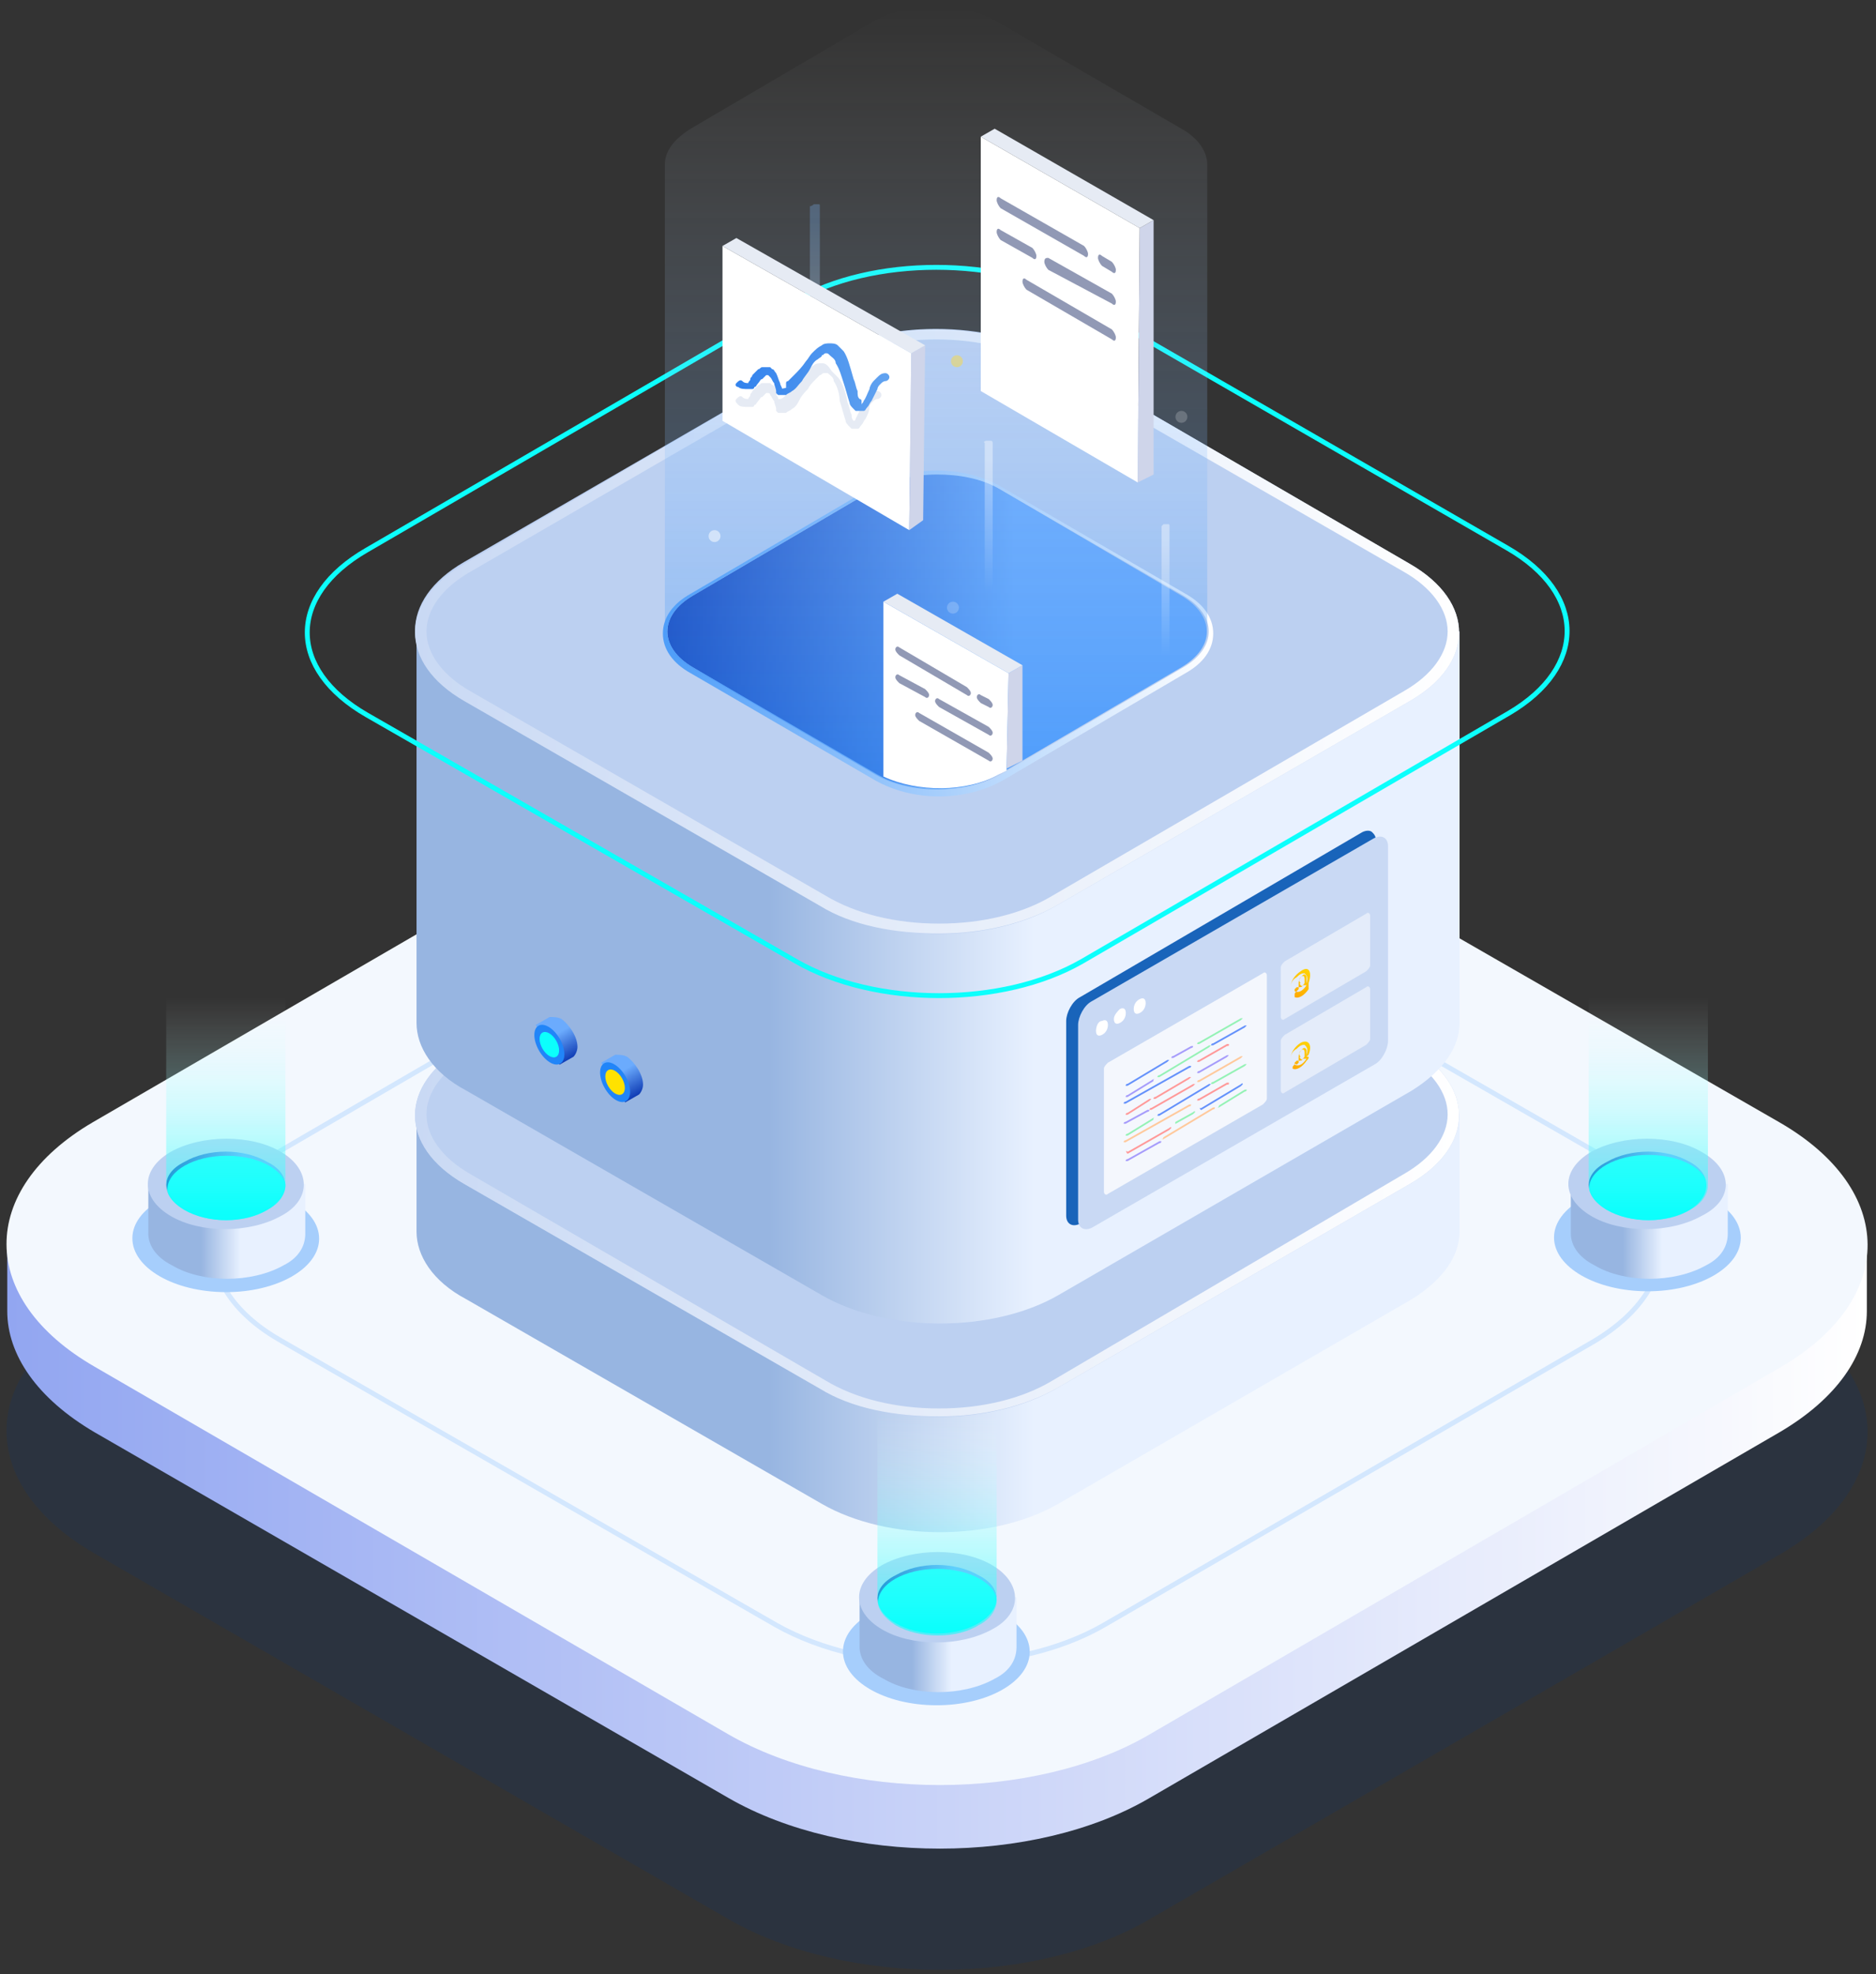<svg width="192" height="202" viewBox="0 0 192 202" fill="none" xmlns="http://www.w3.org/2000/svg">
<rect x="0" y="0" width="192" height="202" fill="#333333" stroke="none"/>
<g opacity="0.4">
<path d="M182.117 133.951C194.113 140.865 194.113 152.048 182.32 158.961L117.66 196.375C105.867 203.288 86.55 203.288 74.553 196.375L9.69 158.961C-2.307 152.048 -2.307 140.865 9.487 133.951L73.943 96.538C85.737 89.625 105.053 89.625 117.05 96.538L182.117 133.951Z" fill="#00357C" fill-opacity="0.4"/>
</g>
<path d="M191.063 127.445H0.743V134.155C0.743 138.628 3.793 143.101 9.69 146.558L74.553 183.971C86.55 190.885 105.866 190.885 117.66 183.971L182.117 146.558C188.013 143.101 191.063 138.628 191.063 134.155V127.445Z" fill="url(#paint0_linear_1419_691)"/>
<path d="M182.117 114.838C194.113 121.751 194.113 132.935 182.32 139.848L117.66 177.465C105.867 184.378 86.55 184.378 74.553 177.465L9.69 139.848C-2.307 132.935 -2.307 121.751 9.487 114.838L73.943 77.425C85.737 70.511 105.053 70.511 117.05 77.425L182.117 114.838Z" fill="#F3F8FE"/>
<path d="M163.004 117.685C172.357 122.971 172.357 131.715 163.207 137.205L112.984 166.281C103.834 171.568 88.787 171.568 79.434 166.281L28.804 137.205C19.45 131.918 19.45 123.175 28.804 117.685L78.824 88.608C87.974 83.321 103.02 83.321 112.374 88.608L163.004 117.685Z" stroke="#D3E7FE" stroke-width="0.5" stroke-miterlimit="10"/>
<path d="M105.433 84.392C105.442 81.36 101.17 78.89 95.892 78.875C90.614 78.86 86.328 81.306 86.32 84.338C86.311 87.37 90.583 89.84 95.861 89.855C101.139 89.87 105.424 87.424 105.433 84.392Z" fill="#A6CEFC"/>
<path d="M87.974 78.849V83.932C87.974 85.152 88.787 86.372 90.414 87.185C93.464 89.015 98.547 89.015 101.8 87.185C103.427 86.372 104.037 85.152 104.037 83.932V78.849H87.974Z" fill="url(#paint1_linear_1419_691)"/>
<path d="M100.174 76.408C102.614 77.832 102.614 80.068 100.174 81.288C97.734 82.712 94.074 82.712 91.634 81.288C89.194 79.865 89.194 77.628 91.634 76.408C93.87 74.985 97.734 74.985 100.174 76.408Z" fill="url(#paint2_linear_1419_691)"/>
<path d="M101.903 79.373C101.908 77.464 99.181 75.908 95.812 75.899C92.444 75.889 89.708 77.429 89.703 79.338C89.697 81.247 92.424 82.803 95.793 82.812C99.162 82.822 101.897 81.282 101.903 79.373Z" fill="#0CFFFC"/>
<path d="M101.597 75.595C98.547 73.765 93.464 73.765 90.21 75.595C87.16 77.425 87.16 80.272 90.21 82.102C93.26 83.932 98.344 83.932 101.597 82.102C104.647 80.272 104.647 77.425 101.597 75.595ZM100.174 81.288C97.734 82.712 94.074 82.712 91.634 81.288C89.194 79.865 89.194 77.629 91.634 76.409C94.074 74.985 97.734 74.985 100.174 76.409C102.614 77.832 102.614 80.069 100.174 81.288Z" fill="#BCD0F1"/>
<path d="M102.004 59.532H89.804V78.848C89.804 79.865 90.414 80.678 91.634 81.492C94.074 82.915 97.937 82.915 100.174 81.492C101.394 80.882 102.004 79.865 102.004 79.052V59.532Z" fill="url(#paint3_linear_1419_691)"/>
<path d="M178.161 126.664C178.169 123.632 173.898 121.162 168.62 121.147C163.342 121.132 159.056 123.578 159.047 126.61C159.039 129.642 163.31 132.112 168.588 132.127C173.866 132.142 178.152 129.696 178.161 126.664Z" fill="#A6CEFC"/>
<path d="M160.767 121.142V126.225C160.767 127.445 161.58 128.665 163.207 129.478C166.257 131.308 171.34 131.308 174.594 129.478C176.22 128.665 176.83 127.445 176.83 126.225V121.142H160.767Z" fill="url(#paint4_linear_1419_691)"/>
<path d="M172.967 118.701C175.407 120.125 175.407 122.361 172.967 123.581C170.527 125.005 166.867 125.005 164.427 123.581C161.987 122.158 161.987 119.921 164.427 118.701C166.663 117.278 170.527 117.278 172.967 118.701Z" fill="url(#paint5_linear_1419_691)"/>
<path d="M174.833 121.646C174.839 119.737 172.112 118.181 168.743 118.172C165.374 118.162 162.639 119.702 162.633 121.611C162.628 123.52 165.355 125.076 168.724 125.085C172.092 125.095 174.828 123.555 174.833 121.646Z" fill="#0CFFFC"/>
<path d="M174.187 117.888C171.137 116.058 166.054 116.058 162.8 117.888C159.75 119.718 159.75 122.565 162.8 124.395C165.85 126.225 170.934 126.225 174.187 124.395C177.44 122.768 177.44 119.718 174.187 117.888ZM172.967 123.785C170.527 125.208 166.867 125.208 164.427 123.785C161.987 122.361 161.987 120.125 164.427 118.905C166.867 117.481 170.527 117.481 172.967 118.905C175.204 120.125 175.204 122.361 172.967 123.785Z" fill="#BCD0F1"/>
<path d="M174.797 101.825H162.597V121.141C162.597 122.158 163.207 122.971 164.427 123.785C166.867 125.208 170.73 125.208 172.967 123.785C174.187 123.175 174.797 122.158 174.797 121.345V101.825Z" fill="url(#paint6_linear_1419_691)"/>
<path d="M32.66 126.751C32.669 123.719 28.397 121.249 23.119 121.234C17.841 121.219 13.555 123.665 13.547 126.697C13.538 129.729 17.81 132.199 23.088 132.214C28.366 132.229 32.652 129.783 32.66 126.751Z" fill="#A6CEFC"/>
<path d="M15.18 121.142V126.225C15.18 127.445 15.993 128.665 17.62 129.478C20.67 131.308 25.753 131.308 29.007 129.478C30.634 128.665 31.244 127.445 31.244 126.225V121.142H15.18Z" fill="url(#paint7_linear_1419_691)"/>
<path d="M27.38 118.701C29.82 120.125 29.82 122.361 27.38 123.581C24.94 125.005 21.28 125.005 18.84 123.581C16.4 122.158 16.4 119.921 18.84 118.701C21.28 117.278 25.144 117.278 27.38 118.701Z" fill="url(#paint8_linear_1419_691)"/>
<path d="M29.333 121.733C29.339 119.824 26.612 118.268 23.243 118.259C19.874 118.249 17.139 119.789 17.133 121.698C17.128 123.607 19.855 125.163 23.224 125.172C26.593 125.182 29.328 123.642 29.333 121.733Z" fill="#0CFFFC"/>
<path d="M28.804 117.888C25.754 116.058 20.67 116.058 17.417 117.888C14.367 119.718 14.367 122.565 17.417 124.395C20.467 126.225 25.55 126.225 28.804 124.395C31.854 122.768 31.854 119.718 28.804 117.888ZM27.38 123.785C24.94 125.208 21.28 125.208 18.84 123.785C16.4 122.361 16.4 120.125 18.84 118.905C21.28 117.481 24.94 117.481 27.38 118.905C29.82 120.125 29.82 122.361 27.38 123.785Z" fill="#BCD0F1"/>
<path d="M29.21 101.825H17.01V121.141C17.01 122.158 17.62 122.971 18.84 123.785C21.28 125.208 25.144 125.208 27.38 123.785C28.6 123.175 29.21 122.158 29.21 121.345V101.825Z" fill="url(#paint9_linear_1419_691)"/>
<path d="M149.177 114.025H42.63V126.022C42.63 128.462 44.257 131.105 47.713 132.935L84.11 153.878C90.82 157.742 101.597 157.742 108.307 153.878L144.5 132.935C147.753 130.902 149.38 128.462 149.38 126.022V114.025H149.177Z" fill="url(#paint10_linear_1419_691)"/>
<path d="M144.297 107.111C151.007 110.975 151.007 117.278 144.297 121.141L108.103 142.085C101.393 145.948 90.617 145.948 83.907 142.085L47.51 121.141C40.8 117.278 40.8 110.975 47.51 107.111L83.703 86.168C90.413 82.305 101.19 82.305 107.9 86.168L144.297 107.111Z" fill="#BCD0F1"/>
<path d="M95.7 83.118V84.135C100.173 84.135 104.24 85.151 107.29 86.981L143.687 107.925C146.533 109.551 148.16 111.788 148.16 114.025C148.16 116.261 146.533 118.498 143.687 120.125L107.697 141.272C104.647 143.102 100.58 144.118 96.107 144.118C91.633 144.118 87.567 143.102 84.517 141.272L48.12 120.125C45.273 118.498 43.647 116.261 43.647 114.025C43.647 111.788 45.273 109.551 48.12 107.925L84.313 86.981C87.363 85.151 91.43 84.135 95.903 84.135V83.118M95.7 83.118C91.227 83.118 86.957 84.135 83.703 85.965L47.51 107.111C40.8 110.975 40.8 117.278 47.51 121.141L83.907 142.085C87.16 144.118 91.633 144.931 96.107 144.931C100.58 144.931 104.85 143.915 108.103 142.085L144.297 121.141C151.007 117.278 151.007 110.975 144.297 107.111L107.9 86.168C104.443 84.135 100.173 83.118 95.7 83.118Z" fill="url(#paint11_linear_1419_691)"/>
<path d="M149.177 64.615H42.63V104.671C42.63 107.111 44.257 109.755 47.713 111.585L84.11 132.528C90.82 136.391 101.597 136.391 108.307 132.528L144.5 111.585C147.753 109.551 149.38 107.111 149.38 104.671V64.615H149.177Z" fill="url(#paint12_linear_1419_691)"/>
<path d="M144.297 57.701C151.007 61.565 151.007 67.868 144.297 71.731L108.103 92.675C101.393 96.538 90.617 96.538 83.907 92.675L47.51 71.528C40.8 67.665 40.8 61.361 47.51 57.498L83.703 36.555C90.413 32.691 101.19 32.691 107.9 36.555L144.297 57.701Z" fill="#BCD0F1"/>
<path d="M95.7 33.708V34.725C100.173 34.725 104.24 35.741 107.29 37.571L143.687 58.515C146.533 60.141 148.16 62.378 148.16 64.615C148.16 66.851 146.533 69.088 143.687 70.715L107.697 91.658C104.647 93.488 100.58 94.505 96.107 94.505C91.633 94.505 87.567 93.488 84.517 91.658L48.12 70.715C45.273 69.088 43.647 66.851 43.647 64.615C43.647 62.378 45.273 60.141 48.12 58.515L84.313 37.571C87.363 35.741 91.43 34.725 95.903 34.725V33.708M95.7 33.708C91.227 33.708 86.957 34.725 83.703 36.555L47.51 57.701C40.8 61.565 40.8 67.868 47.51 71.731L83.907 92.675C87.16 94.708 91.633 95.521 96.107 95.521C100.58 95.521 104.85 94.505 108.103 92.675L144.297 71.731C151.007 67.868 151.007 61.565 144.297 57.701L107.9 36.555C104.443 34.725 100.173 33.708 95.7 33.708Z" fill="url(#paint13_linear_1419_691)"/>
<path d="M154.26 56.075C162.393 60.752 162.393 68.275 154.463 72.951L110.747 98.368C102.613 103.045 89.6 103.045 81.467 98.368L37.547 73.155C29.413 68.478 29.413 60.955 37.547 56.278L81.263 30.861C89.193 26.185 102.41 26.185 110.543 30.861L154.26 56.075Z" stroke="#0CFFFC" stroke-width="0.5" stroke-miterlimit="10"/>
<path d="M120.913 60.955C124.37 62.988 124.37 66.241 120.913 68.275L102.207 79.255C98.75 81.288 93.057 81.288 89.6 79.255L70.893 68.275C67.437 66.241 67.437 62.988 70.893 60.955L89.6 49.975C93.057 47.941 98.75 47.941 102.207 49.975L120.913 60.955Z" fill="url(#paint14_linear_1419_691)"/>
<path d="M95.903 48.552C98.14 48.552 100.377 48.958 102.207 49.975L121.117 60.955C124.573 62.988 124.573 66.242 121.117 68.275L102.41 79.255C100.783 80.272 98.343 80.678 96.107 80.678C93.87 80.678 91.633 80.272 89.803 79.255L70.893 68.275C67.437 66.242 67.437 62.988 70.893 60.955L89.6 49.975C91.227 49.162 93.463 48.552 95.903 48.552ZM95.903 48.145C93.463 48.145 91.227 48.755 89.397 49.772L70.69 60.752C68.86 61.768 67.843 63.192 67.843 64.818C67.843 66.445 68.86 67.868 70.69 68.885L89.6 79.865C91.43 80.882 93.667 81.492 96.107 81.492C98.547 81.492 100.783 80.882 102.613 79.865L121.32 68.885C123.15 67.868 124.167 66.445 124.167 64.818C124.167 63.192 123.15 61.768 121.32 60.752L102.41 49.772C100.58 48.755 98.343 48.145 95.903 48.145Z" fill="url(#paint15_linear_1419_691)"/>
<path d="M123.556 16.831C123.556 15.611 122.743 14.188 120.913 13.171L102.003 2.192C98.546 0.158 92.853 0.158 89.396 2.192L70.69 13.171C69.063 14.188 68.046 15.408 68.046 16.831V64.615C68.046 65.835 68.86 67.258 70.69 68.275L89.6 79.255C93.056 81.288 98.75 81.288 102.206 79.255L120.913 68.275C122.54 67.258 123.556 66.038 123.556 64.615V16.831Z" fill="url(#paint16_linear_1419_691)"/>
<path opacity="0.3" d="M83.297 20.898H83.704C83.907 20.898 83.907 20.898 83.907 21.101V35.741C83.907 35.741 83.907 35.945 83.704 35.945H83.094C83.094 35.945 82.89 35.945 82.89 35.741V21.101C83.094 21.101 83.297 20.898 83.297 20.898Z" fill="url(#paint17_linear_1419_691)"/>
<path opacity="0.4" d="M119.083 53.635H119.49C119.693 53.635 119.693 53.635 119.693 53.838V68.071C119.693 68.275 119.693 68.275 119.49 68.275H119.083C118.88 68.275 118.88 68.275 118.88 68.071V53.838L119.083 53.635Z" fill="url(#paint18_linear_1419_691)"/>
<path opacity="0.5" d="M97.937 37.571C98.274 37.571 98.547 37.298 98.547 36.961C98.547 36.624 98.274 36.351 97.937 36.351C97.6 36.351 97.327 36.624 97.327 36.961C97.327 37.298 97.6 37.571 97.937 37.571Z" fill="#FBDB45"/>
<path opacity="0.5" d="M73.13 55.465C73.467 55.465 73.74 55.191 73.74 54.855C73.74 54.518 73.467 54.245 73.13 54.245C72.793 54.245 72.52 54.518 72.52 54.855C72.52 55.191 72.793 55.465 73.13 55.465Z" fill="white"/>
<path opacity="0.2" d="M97.53 62.785C97.867 62.785 98.14 62.511 98.14 62.175C98.14 61.838 97.867 61.565 97.53 61.565C97.193 61.565 96.92 61.838 96.92 62.175C96.92 62.511 97.193 62.785 97.53 62.785Z" fill="white"/>
<path opacity="0.2" d="M120.913 43.264C121.25 43.264 121.523 42.991 121.523 42.654C121.523 42.318 121.25 42.044 120.913 42.044C120.576 42.044 120.303 42.318 120.303 42.654C120.303 42.991 120.576 43.264 120.913 43.264Z" fill="white"/>
<path opacity="0.4" d="M100.987 45.095H101.393C101.597 45.095 101.597 45.298 101.597 45.298V61.565C101.597 61.768 101.393 61.768 101.393 61.768H100.987C100.783 61.768 100.783 61.565 100.783 61.565V45.298C100.58 45.298 100.783 45.095 100.987 45.095Z" fill="url(#paint19_linear_1419_691)"/>
<path d="M116.643 23.338L116.44 49.365L100.376 40.011V13.985L116.643 23.338Z" fill="white"/>
<path d="M116.643 23.338L118.067 22.525V48.552L116.44 49.365L116.643 23.338Z" fill="#CFD5EA"/>
<path d="M100.376 13.985L101.8 13.171L118.066 22.525L116.643 23.338L100.376 13.985Z" fill="#E6EBF4"/>
<path d="M110.95 25.168C111.153 25.371 111.356 25.778 111.356 25.981C111.356 26.388 111.153 26.388 110.95 26.184L102.41 21.305C102.206 21.101 102.003 20.695 102.003 20.491C102.003 20.084 102.206 20.084 102.41 20.288L110.95 25.168Z" fill="#9199B5"/>
<path d="M105.663 25.371C105.866 25.575 106.07 25.981 106.07 26.185C106.07 26.591 105.866 26.591 105.663 26.388L102.41 24.558C102.206 24.355 102.003 23.948 102.003 23.745C102.003 23.338 102.206 23.338 102.41 23.541L105.663 25.371Z" fill="#9199B5"/>
<path d="M113.796 30.048C113.999 30.251 114.203 30.658 114.203 30.861C114.203 31.268 113.999 31.268 113.796 31.064L107.289 27.608C107.086 27.404 106.883 26.998 106.883 26.794C106.883 26.388 107.086 26.388 107.289 26.388L113.796 30.048Z" fill="#9199B5"/>
<path d="M113.796 33.708C114 33.911 114.203 34.318 114.203 34.521C114.203 34.928 114 34.928 113.796 34.724L105.053 29.641C104.85 29.438 104.646 29.031 104.646 28.828C104.646 28.421 104.85 28.421 105.053 28.624L113.796 33.708Z" fill="#9199B5"/>
<path d="M113.796 26.794C114 26.998 114.203 27.404 114.203 27.608C114.203 28.014 114 28.014 113.796 27.811L112.78 27.201C112.576 26.998 112.373 26.591 112.373 26.388C112.373 25.981 112.576 25.981 112.78 26.184L113.796 26.794Z" fill="#9199B5"/>
<path d="M93.26 36.148L93.057 54.245L73.943 43.062V25.169L93.26 36.148Z" fill="white"/>
<path d="M93.26 36.148L94.683 35.335L94.48 53.228L93.057 54.245L93.26 36.148Z" fill="#CFD5EA"/>
<path d="M73.943 25.168L75.367 24.355L94.683 35.335L93.26 36.148L73.943 25.168Z" fill="#E6EBF4"/>
<path d="M84.11 37.165C83.907 37.165 83.5 37.165 83.297 37.368C82.89 37.572 82.687 37.775 82.28 38.182C82.077 38.385 81.874 38.792 81.67 38.995C81.264 39.605 81.06 40.012 80.45 40.418C80.247 40.622 80.044 40.825 79.84 40.825C79.84 40.825 79.84 40.825 79.637 40.825C79.637 40.622 79.637 40.622 79.434 40.418C79.637 40.418 79.637 40.012 79.434 39.808C79.23 39.605 79.23 39.402 79.027 39.402L78.824 39.198C78.62 39.198 78.62 39.198 78.417 39.198C78.214 39.198 78.214 39.198 78.01 39.198C77.807 39.198 77.807 39.402 77.604 39.402C77.4 39.605 77.197 39.808 76.994 40.012C76.994 40.215 76.79 40.215 76.79 40.418C76.79 40.622 76.587 40.622 76.587 40.825C76.384 40.825 76.18 40.825 75.977 40.622C75.774 40.418 75.57 40.622 75.367 40.825C75.164 41.028 75.367 41.232 75.57 41.435C75.774 41.638 76.18 41.638 76.587 41.638C76.79 41.638 76.79 41.638 76.994 41.638C76.994 41.638 77.197 41.638 77.197 41.435C77.4 41.435 77.4 41.232 77.604 41.028C77.807 40.825 77.807 40.622 78.01 40.622C78.214 40.418 78.214 40.418 78.417 40.215H78.62C78.62 40.215 78.824 40.215 78.824 40.418C79.027 40.622 79.027 40.825 79.23 41.028C79.23 41.232 79.434 41.638 79.434 41.842V42.045L79.637 42.248C79.637 42.248 79.84 42.248 80.044 42.248C80.247 42.248 80.247 42.248 80.45 42.248C80.654 42.045 80.857 42.045 81.06 41.842C81.467 41.638 81.67 41.232 81.874 40.825C82.077 40.418 82.484 40.012 82.687 39.808C82.89 39.402 83.094 39.198 83.5 38.792C83.704 38.588 83.704 38.588 83.907 38.385C84.11 38.385 84.11 38.182 84.314 38.182C84.517 38.182 84.517 38.182 84.72 38.182C84.924 38.385 85.33 38.588 85.33 38.995C85.737 39.605 85.94 40.418 85.94 41.028C86.144 41.638 86.347 42.452 86.55 43.062C86.55 43.265 86.754 43.468 86.957 43.672L87.16 43.875C87.16 43.875 87.364 43.875 87.567 43.875C87.77 43.875 87.77 43.875 87.77 43.875C87.974 43.875 87.974 43.672 88.177 43.468C88.38 43.265 88.38 43.062 88.584 42.858C88.787 42.452 88.99 42.045 88.99 41.638C88.99 41.435 89.194 41.232 89.194 41.232L89.397 41.028C89.6 40.825 89.804 40.825 89.804 40.825C90.007 40.825 90.21 40.622 90.21 40.418C90.21 40.215 90.007 40.012 89.804 40.012C89.397 40.012 89.194 40.215 88.99 40.418C88.787 40.418 88.787 40.622 88.584 40.825C88.38 41.028 88.177 41.435 88.177 41.638C87.974 42.045 87.77 42.452 87.567 42.858C87.567 42.858 87.567 43.062 87.364 43.062C87.16 42.858 87.16 42.655 87.16 42.452C86.957 42.045 86.957 41.638 86.754 41.232C86.55 40.012 86.144 38.995 85.737 38.588C85.534 38.385 85.33 38.182 85.127 37.978C84.72 37.368 84.517 37.165 84.11 37.165Z" fill="#E6EBF4"/>
<path d="M75.57 39.605C75.774 39.809 76.18 39.809 76.587 39.809C76.79 39.809 76.79 39.809 76.994 39.809C76.994 39.809 77.197 39.809 77.197 39.605C77.4 39.605 77.4 39.402 77.604 39.199C77.807 38.995 77.807 38.792 78.01 38.792C78.214 38.589 78.214 38.589 78.417 38.385H78.62L78.824 38.589C79.027 38.792 79.027 38.995 79.23 39.199C79.23 39.402 79.434 39.809 79.434 40.012V40.215L79.637 40.419C79.637 40.419 79.84 40.419 80.044 40.419C80.247 40.419 80.247 40.419 80.45 40.419C80.654 40.215 80.857 40.215 81.06 40.012C81.467 39.809 81.67 39.402 82.077 38.995C82.28 38.589 82.687 38.182 82.89 37.775C83.094 37.368 83.297 36.962 83.704 36.758C83.907 36.555 84.11 36.555 84.11 36.352C84.314 36.352 84.314 36.148 84.517 36.148C84.72 36.148 84.72 36.148 84.924 36.352C85.127 36.555 85.534 36.758 85.534 37.165C85.94 37.775 86.144 38.589 86.347 39.199C86.55 39.809 86.754 40.622 86.957 41.232C86.957 41.435 87.16 41.639 87.364 41.842L87.567 42.045C87.567 42.045 87.77 42.045 87.974 42.045C88.177 42.045 88.177 42.045 88.38 42.045C88.584 42.045 88.584 41.842 88.787 41.639C88.99 41.435 88.99 41.232 89.194 41.029C89.397 40.622 89.6 40.215 89.804 39.809C89.804 39.605 90.007 39.402 90.007 39.402L90.21 39.199C90.414 38.995 90.617 38.995 90.617 38.995C90.82 38.995 91.024 38.792 91.024 38.589C91.024 38.385 90.82 38.182 90.617 38.182C90.21 38.182 90.007 38.385 89.804 38.589C89.6 38.792 89.6 38.792 89.397 38.995C89.194 39.199 88.99 39.605 88.99 39.809C88.787 40.215 88.584 40.825 88.38 41.029C88.38 41.232 88.177 41.232 88.177 41.435V41.232V41.029C88.177 41.029 88.177 40.825 87.974 40.825C87.77 40.622 87.77 40.419 87.77 40.012C87.567 39.605 87.567 39.199 87.364 38.792C86.957 37.368 86.754 36.555 86.347 35.945C86.144 35.742 85.94 35.538 85.737 35.335C85.534 35.132 85.127 35.132 84.924 35.132C84.72 35.132 84.314 35.132 84.11 35.335C83.704 35.538 83.5 35.742 83.094 36.148C82.89 36.352 82.687 36.758 82.484 36.962C82.077 37.572 81.67 37.978 81.264 38.385C81.06 38.589 80.857 38.792 80.654 38.995C80.654 38.995 80.45 38.995 80.45 39.199V39.809L80.654 39.605V39.809L80.857 39.605L79.84 39.809H80.044C80.044 39.605 79.84 39.402 79.84 39.199C79.637 38.792 79.637 38.589 79.434 38.182C79.23 37.978 79.23 37.775 79.027 37.775L78.824 37.572C78.62 37.572 78.62 37.572 78.417 37.572C78.214 37.572 78.214 37.572 78.01 37.572C77.807 37.572 77.807 37.775 77.604 37.775C77.4 37.978 77.197 38.182 76.994 38.385C76.994 38.589 76.79 38.589 76.79 38.792C76.79 38.995 76.587 38.995 76.587 39.199C76.384 39.199 76.18 39.199 75.977 38.995C75.774 38.792 75.57 38.995 75.367 39.199C75.164 39.402 75.367 39.605 75.57 39.605Z" fill="url(#paint20_linear_1419_691)"/>
<path d="M103.223 68.885L90.413 61.565V79.458C93.87 81.085 98.953 81.085 102.206 79.255L103.02 78.848L103.223 68.885Z" fill="white"/>
<path d="M104.646 77.831V68.071L103.223 68.885L103.02 78.645L104.646 77.831Z" fill="#CFD5EA"/>
<path d="M90.413 61.565L91.836 60.752L104.646 68.072L103.223 68.885L90.413 61.565Z" fill="#E6EBF4"/>
<path d="M98.953 70.308C99.157 70.511 99.36 70.715 99.36 70.918C99.36 71.121 99.157 71.325 98.953 71.121L92.04 67.055C91.837 66.852 91.633 66.648 91.633 66.445C91.633 66.241 91.837 66.038 92.04 66.242L98.953 70.308Z" fill="#9199B5"/>
<path d="M94.683 70.511C94.887 70.715 95.09 70.918 95.09 71.121C95.09 71.325 94.887 71.528 94.683 71.325L92.04 69.901C91.837 69.698 91.633 69.495 91.633 69.291C91.633 69.088 91.837 68.885 92.04 69.088L94.683 70.511Z" fill="#9199B5"/>
<path d="M101.19 74.375C101.394 74.578 101.597 74.781 101.597 74.985C101.597 75.188 101.394 75.391 101.19 75.188L96.107 72.341C95.903 72.138 95.7 71.935 95.7 71.731C95.7 71.528 95.903 71.325 96.107 71.528L101.19 74.375Z" fill="#9199B5"/>
<path d="M101.19 77.018C101.393 77.221 101.596 77.425 101.596 77.628C101.596 77.831 101.393 78.035 101.19 77.831L94.073 73.765C93.87 73.561 93.666 73.358 93.666 73.155C93.666 72.951 93.87 72.748 94.073 72.951L101.19 77.018Z" fill="#9199B5"/>
<path d="M101.19 71.528C101.393 71.731 101.596 71.935 101.596 72.138C101.596 72.341 101.393 72.545 101.19 72.341L100.376 71.935C100.173 71.731 99.97 71.528 99.97 71.325C99.97 71.121 100.173 70.918 100.376 71.121L101.19 71.528Z" fill="#9199B5"/>
<path d="M57.27 108.942L58.693 108.128C58.897 107.925 59.1 107.518 59.1 107.112C59.1 106.095 58.287 104.875 57.473 104.265C57.067 104.062 56.66 104.062 56.253 104.062L54.83 104.875L57.27 108.942Z" fill="url(#paint21_linear_1419_691)"/>
<path d="M57.336 108.834C57.921 108.499 57.897 107.358 57.282 106.287C56.667 105.215 55.695 104.618 55.111 104.954C54.526 105.289 54.551 106.429 55.166 107.501C55.78 108.572 56.752 109.169 57.336 108.834Z" fill="#2185F8"/>
<path d="M56.932 108.128C57.321 107.905 57.32 107.171 56.929 106.489C56.538 105.807 55.905 105.435 55.516 105.659C55.126 105.882 55.127 106.616 55.518 107.298C55.909 107.98 56.542 108.352 56.932 108.128Z" fill="#0CFFFC"/>
<path d="M63.98 112.805L65.404 111.991C65.607 111.788 65.811 111.381 65.811 110.975C65.811 109.958 64.997 108.738 64.184 108.128C63.777 107.925 63.37 107.925 62.964 107.925L61.541 108.738L63.98 112.805Z" fill="url(#paint22_linear_1419_691)"/>
<path d="M64.064 112.671C64.648 112.335 64.624 111.195 64.009 110.124C63.394 109.052 62.422 108.455 61.838 108.791C61.254 109.126 61.278 110.266 61.892 111.338C62.507 112.409 63.479 113.006 64.064 112.671Z" fill="#2185F8"/>
<path d="M63.659 111.965C64.048 111.741 64.047 111.008 63.656 110.326C63.265 109.644 62.632 109.272 62.243 109.496C61.853 109.719 61.854 110.453 62.245 111.135C62.636 111.817 63.269 112.188 63.659 111.965Z" fill="#FFE200"/>
<path d="M139.417 85.151C139.823 84.948 140.23 84.948 140.433 85.151C140.637 85.355 140.84 85.558 140.84 86.168V106.095C140.84 106.908 140.23 108.128 139.417 108.535L110.543 125.208C109.73 125.615 109.12 125.208 109.12 124.395V104.468C109.12 103.655 109.73 102.435 110.543 102.028L139.417 85.151Z" fill="#1964BA"/>
<path d="M140.637 85.762C141.45 85.355 142.06 85.762 142.06 86.575V106.502C142.06 107.315 141.45 108.535 140.637 108.942L111.764 125.615C110.95 126.022 110.34 125.615 110.34 124.802V104.875C110.34 104.062 110.95 102.842 111.764 102.435L140.637 85.762Z" fill="#C9D9F4"/>
<path d="M116.643 102.231C117.05 102.028 117.253 102.231 117.253 102.638C117.253 103.044 117.05 103.451 116.643 103.654C116.237 103.858 116.033 103.654 116.033 103.248C116.033 102.841 116.237 102.434 116.643 102.231Z" fill="white"/>
<path opacity="0.8" d="M129.25 99.588C129.453 99.385 129.657 99.588 129.657 99.791V112.398C129.657 112.601 129.453 112.805 129.25 113.008L113.39 122.158C113.187 122.361 112.983 122.158 112.983 121.955V109.348C112.983 109.145 113.187 108.941 113.39 108.738L129.25 99.588Z" fill="white"/>
<path opacity="0.502" d="M139.823 101.011C140.027 100.808 140.23 101.011 140.23 101.215V106.298C140.23 106.501 140.027 106.705 139.823 106.908L131.487 111.788C131.283 111.991 131.08 111.788 131.08 111.585V106.501C131.08 106.298 131.283 106.095 131.487 105.891L139.823 101.011Z" fill="white"/>
<path opacity="0.502" d="M139.823 93.488C140.027 93.285 140.23 93.488 140.23 93.691V98.775C140.23 98.978 140.027 99.181 139.823 99.385L131.487 104.265C131.283 104.468 131.08 104.265 131.08 104.061V98.978C131.08 98.775 131.283 98.571 131.487 98.368L139.823 93.488Z" fill="white"/>
<path d="M112.78 104.468C113.187 104.265 113.39 104.468 113.39 104.875C113.39 105.281 113.187 105.688 112.78 105.891C112.373 106.095 112.17 105.891 112.17 105.485C112.17 105.078 112.373 104.468 112.78 104.468Z" fill="white"/>
<path d="M114.61 103.248C115.017 103.045 115.22 103.248 115.22 103.655C115.22 104.062 115.017 104.468 114.61 104.672C114.203 104.875 114 104.672 114 104.265C114 103.858 114.407 103.452 114.61 103.248Z" fill="white"/>
<path d="M121.708 109.269L115.201 112.929H114.998C114.998 112.929 114.998 112.725 115.201 112.725L121.708 109.065H121.911C121.911 109.065 121.911 109.269 121.708 109.269Z" fill="#6491FB"/>
<path d="M125.571 107.032L122.725 108.659H122.521C122.521 108.659 122.521 108.455 122.725 108.455L125.571 106.829H125.775C125.775 107.032 125.775 107.032 125.571 107.032Z" fill="#FF9999"/>
<path d="M121.708 110.407L118.251 112.441H118.048C118.048 112.441 118.048 112.237 118.251 112.237L121.708 110.204H121.911C121.911 110.204 121.911 110.204 121.708 110.407Z" fill="#FF9999"/>
<path d="M117.641 112.644L115.405 114.067H115.201C115.201 114.067 115.201 113.864 115.405 113.864L117.641 112.44H117.845C117.641 112.644 117.641 112.644 117.641 112.644Z" fill="#FF9999"/>
<path d="M125.571 108.171L122.724 109.797H122.521C122.521 109.797 122.521 109.594 122.724 109.594L125.571 107.967H125.774C125.774 107.967 125.774 107.967 125.571 108.171Z" fill="#A69CFB"/>
<path d="M119.471 108.661L115.405 111.101H115.201C115.201 111.101 115.201 110.898 115.405 110.898L119.471 108.458H119.675L119.471 108.661Z" fill="#6491FB"/>
<path d="M121.911 107.237L120.081 108.254H119.878C119.878 108.254 119.878 108.051 120.081 108.051L121.911 107.034H122.115C122.115 107.034 122.115 107.237 121.911 107.237Z" fill="#A69CFB"/>
<path d="M126.994 104.391L122.724 106.831H122.521C122.521 106.831 122.521 106.628 122.724 106.628L126.994 104.188H127.198L126.994 104.391Z" fill="#94F2B5"/>
<path d="M122.928 113.588L126.995 111.148L127.198 110.944C127.198 110.944 127.198 110.741 126.995 110.944L122.928 113.384C122.725 113.384 122.725 113.384 122.928 113.588C122.725 113.588 122.725 113.588 122.928 113.588Z" fill="#6491FB"/>
<path d="M120.285 115.011L122.115 113.994L122.318 113.791C122.318 113.791 122.318 113.588 122.115 113.791L120.285 114.808C120.285 114.808 120.285 114.808 120.285 115.011Z" fill="#94F2B5"/>
<path d="M115.404 118.061L119.674 115.621L119.878 115.418C119.878 115.418 119.878 115.214 119.674 115.418L115.404 117.857C115.201 117.654 115.201 117.857 115.404 118.061C115.201 118.061 115.201 118.061 115.404 118.061Z" fill="#FF9999"/>
<path d="M118.048 110.623L115.405 112.249H115.201C115.201 112.249 115.201 112.046 115.405 112.046L118.048 110.419H118.251C118.048 110.419 118.048 110.42 118.048 110.623Z" fill="#A69CFB"/>
<path d="M123.741 107.166L118.658 110.216H118.455C118.455 110.216 118.455 110.013 118.658 110.013L123.741 106.963H123.945C123.741 107.166 123.741 107.166 123.741 107.166Z" fill="#94F2B5"/>
<path d="M127.401 105.133L124.148 106.963H123.944C123.944 106.963 123.944 106.76 124.148 106.76L127.401 104.93H127.604C127.604 104.93 127.604 104.93 127.401 105.133Z" fill="#6491FB"/>
<path d="M124.758 113.114L127.401 111.487H127.605C127.605 111.487 127.605 111.691 127.401 111.691L124.758 113.317H124.555C124.758 113.317 124.758 113.114 124.758 113.114Z" fill="#94F2B5"/>
<path d="M119.065 116.367L124.148 113.317H124.351C124.351 113.317 124.351 113.521 124.148 113.521L119.065 116.571H118.861C118.861 116.571 119.065 116.571 119.065 116.367Z" fill="#FFC99C"/>
<path d="M115.405 118.604L118.658 116.774H118.861C118.861 116.774 118.861 116.977 118.658 116.977L115.405 118.807H115.201C115.201 118.807 115.201 118.604 115.405 118.604Z" fill="#A69CFB"/>
<path d="M121.708 113.219L115.201 116.879H114.998C114.998 116.879 114.998 116.676 115.201 116.676L121.708 113.016H121.911C121.911 113.016 121.911 113.219 121.708 113.219Z" fill="#FFC99C"/>
<path d="M125.571 110.983L122.725 112.609H122.521C122.521 112.609 122.521 112.406 122.725 112.406L125.571 110.779H125.775C125.775 110.983 125.775 110.983 125.571 110.983Z" fill="#FF9999"/>
<path d="M118.048 114.574L115.405 116.201H115.201C115.201 116.201 115.201 115.997 115.405 115.997L118.048 114.371H118.251C118.048 114.371 118.048 114.371 118.048 114.574Z" fill="#94F2B5"/>
<path d="M123.741 111.117L118.658 114.167H118.455C118.455 114.167 118.455 113.964 118.658 113.964L123.741 110.914H123.945C123.741 111.117 123.741 111.117 123.741 111.117Z" fill="#6491FB"/>
<path d="M127.401 109.084L124.148 110.914H123.944C123.944 110.914 123.944 110.71 124.148 110.71L127.401 108.88H127.604C127.604 108.88 127.604 108.88 127.401 109.084Z" fill="#94F2B5"/>
<path d="M117.438 113.767L115.201 114.987H114.998C114.998 114.987 114.998 114.783 115.201 114.783L117.438 113.563H117.641C117.641 113.563 117.641 113.767 117.438 113.767Z" fill="#A69CFB"/>
<path d="M122.114 111.123L117.844 113.563H117.641C117.641 113.563 117.641 113.36 117.844 113.36L122.114 110.92H122.318C122.318 110.92 122.318 110.92 122.114 111.123Z" fill="#FF9999"/>
<path d="M126.995 108.277L122.725 110.717H122.521C122.521 110.717 122.521 110.513 122.725 110.513L126.995 108.073H127.198C126.995 108.277 126.995 108.277 126.995 108.277Z" fill="#FFC99C"/>
<path d="M133.927 100.605H133.723C133.723 100.401 133.723 100.198 133.723 99.995C133.723 99.791 133.52 99.588 133.317 99.791C133.113 99.995 132.91 100.198 132.91 100.605C132.91 100.808 132.91 101.011 132.91 101.215L132.707 101.418C132.503 101.621 132.503 101.621 132.503 101.825V102.028C132.91 102.231 133.52 101.825 133.927 101.215C133.927 100.808 133.927 100.808 133.927 100.605ZM133.113 99.995C133.317 99.791 133.52 99.791 133.52 100.198C133.52 100.401 133.52 100.605 133.52 100.605C133.317 100.808 133.317 101.011 133.113 100.808C133.113 100.808 132.91 100.605 133.113 100.605C132.91 100.401 132.91 100.198 133.113 99.995ZM133.723 100.808C133.317 101.418 132.91 101.621 132.503 101.418V101.215L132.707 101.011C132.707 101.011 132.707 101.011 132.91 101.011C133.113 101.011 133.317 101.011 133.317 100.808C133.317 100.808 133.317 100.808 133.52 100.808H133.723Z" fill="url(#paint23_linear_1419_691)"/>
<path d="M133.113 99.385C132.503 99.791 132.097 100.401 132.097 101.011C132.097 101.215 132.097 101.418 132.097 101.621C132.097 101.621 132.097 101.621 132.097 101.418C132.097 101.215 132.097 101.011 132.097 101.011C132.097 100.605 132.3 100.198 132.707 99.995C133.113 99.588 133.317 99.588 133.52 99.588C133.723 99.791 133.927 99.995 133.723 100.605V100.808C133.723 100.808 133.723 100.808 133.927 100.605C134.333 99.385 133.927 98.775 133.113 99.385Z" fill="url(#paint24_linear_1419_691)"/>
<path d="M133.926 108.128H133.723C133.723 107.925 133.723 107.721 133.723 107.518C133.723 107.315 133.52 107.111 133.316 107.315C133.113 107.518 132.91 107.721 132.91 108.128C132.91 108.331 132.91 108.535 132.91 108.738L132.706 108.941C132.503 108.738 132.503 108.941 132.3 109.145V109.348C132.706 109.551 133.316 109.145 133.723 108.535C133.926 108.331 133.926 108.331 133.926 108.128ZM133.113 107.518C133.316 107.315 133.52 107.315 133.52 107.721C133.52 107.925 133.52 108.128 133.52 108.128C133.316 108.331 133.316 108.535 133.113 108.331C133.113 108.331 132.91 108.128 133.113 108.128C132.91 107.925 132.91 107.721 133.113 107.518ZM133.723 108.331C133.316 108.941 132.91 109.145 132.503 108.941V108.738L132.706 108.535C132.706 108.535 132.706 108.535 132.91 108.535C133.113 108.535 133.316 108.535 133.316 108.331C133.316 108.331 133.316 108.331 133.52 108.331H133.723Z" fill="url(#paint25_linear_1419_691)"/>
<path d="M133.113 106.705C132.503 107.111 132.097 107.721 132.097 108.331C132.097 108.535 132.097 108.738 132.097 108.941C132.097 108.941 132.097 108.941 132.097 108.738C132.097 108.535 132.097 108.331 132.097 108.331C132.097 107.925 132.3 107.518 132.707 107.315C133.113 106.908 133.317 106.908 133.52 106.908C133.723 107.111 133.927 107.315 133.723 107.925V108.128C133.723 108.128 133.723 108.128 133.927 107.925C134.333 106.908 133.927 106.298 133.113 106.705Z" fill="url(#paint26_linear_1419_691)"/>
<path d="M105.388 169.024C105.396 165.992 101.125 163.522 95.847 163.507C90.569 163.492 86.283 165.937 86.274 168.969C86.266 172.002 90.537 174.472 95.815 174.487C101.093 174.502 105.379 172.056 105.388 169.024Z" fill="#A6CEFC"/>
<path d="M87.973 163.435V168.518C87.973 169.738 88.787 170.958 90.413 171.771C93.463 173.601 98.546 173.601 101.8 171.771C103.426 170.958 104.036 169.738 104.036 168.518V163.435H87.973Z" fill="url(#paint27_linear_1419_691)"/>
<path d="M100.173 160.995C102.613 162.418 102.613 164.655 100.173 165.875C97.733 167.298 94.073 167.298 91.633 165.875C89.193 164.451 89.193 162.215 91.633 160.995C93.87 159.775 97.733 159.775 100.173 160.995Z" fill="url(#paint28_linear_1419_691)"/>
<path d="M102.06 164.005C102.066 162.096 99.339 160.54 95.97 160.531C92.601 160.521 89.866 162.061 89.86 163.97C89.855 165.879 92.582 167.435 95.951 167.444C99.32 167.454 102.055 165.914 102.06 164.005Z" fill="#0CFFFC"/>
<path d="M101.597 160.181C98.546 158.351 93.463 158.351 90.21 160.181C87.16 162.011 87.16 164.858 90.21 166.688C93.26 168.518 98.343 168.518 101.597 166.688C104.647 165.061 104.647 162.011 101.597 160.181ZM100.173 166.078C97.733 167.501 94.073 167.501 91.633 166.078C89.193 164.654 89.193 162.418 91.633 161.198C94.073 159.774 97.733 159.774 100.173 161.198C102.613 162.418 102.613 164.654 100.173 166.078Z" fill="#BCD0F1"/>
<path d="M102.003 144.321H89.803V163.638C89.803 164.655 90.413 165.468 91.633 166.281C94.073 167.705 97.937 167.705 100.173 166.281C101.393 165.671 102.003 164.655 102.003 163.841V144.321Z" fill="url(#paint29_linear_1419_691)"/>
<defs>
<linearGradient id="paint0_linear_1419_691" x1="0.706" y1="158.288" x2="191.101" y2="158.288" gradientUnits="userSpaceOnUse">
<stop stop-color="#92A6F1"/>
<stop offset="1" stop-color="white"/>
</linearGradient>
<linearGradient id="paint1_linear_1419_691" x1="87.921" y1="83.657" x2="103.887" y2="83.657" gradientUnits="userSpaceOnUse">
<stop offset="0.338" stop-color="#97B5E1"/>
<stop offset="0.593" stop-color="#E8F1FF"/>
</linearGradient>
<linearGradient id="paint2_linear_1419_691" x1="89.852" y1="78.899" x2="101.956" y2="78.899" gradientUnits="userSpaceOnUse">
<stop stop-color="#103DB5"/>
<stop offset="0.643" stop-color="#6BABFD"/>
</linearGradient>
<linearGradient id="paint3_linear_1419_691" x1="95.904" y1="81.88" x2="95.904" y2="59.739" gradientUnits="userSpaceOnUse">
<stop stop-color="#0CFFFC" stop-opacity="0.6"/>
<stop offset="1" stop-color="white" stop-opacity="0"/>
</linearGradient>
<linearGradient id="paint4_linear_1419_691" x1="160.671" y1="125.973" x2="176.637" y2="125.973" gradientUnits="userSpaceOnUse">
<stop offset="0.338" stop-color="#97B5E1"/>
<stop offset="0.593" stop-color="#E8F1FF"/>
</linearGradient>
<linearGradient id="paint5_linear_1419_691" x1="162.601" y1="121.215" x2="174.706" y2="121.215" gradientUnits="userSpaceOnUse">
<stop stop-color="#103DB5"/>
<stop offset="0.643" stop-color="#6BABFD"/>
</linearGradient>
<linearGradient id="paint6_linear_1419_691" x1="168.653" y1="124.196" x2="168.653" y2="102.055" gradientUnits="userSpaceOnUse">
<stop stop-color="#0CFFFC" stop-opacity="0.6"/>
<stop offset="1" stop-color="white" stop-opacity="0"/>
</linearGradient>
<linearGradient id="paint7_linear_1419_691" x1="15.171" y1="125.973" x2="31.137" y2="125.973" gradientUnits="userSpaceOnUse">
<stop offset="0.338" stop-color="#97B5E1"/>
<stop offset="0.593" stop-color="#E8F1FF"/>
</linearGradient>
<linearGradient id="paint8_linear_1419_691" x1="17.102" y1="121.215" x2="29.206" y2="121.215" gradientUnits="userSpaceOnUse">
<stop stop-color="#103DB5"/>
<stop offset="0.643" stop-color="#6BABFD"/>
</linearGradient>
<linearGradient id="paint9_linear_1419_691" x1="23.154" y1="124.196" x2="23.154" y2="102.055" gradientUnits="userSpaceOnUse">
<stop stop-color="#0CFFFC" stop-opacity="0.6"/>
<stop offset="1" stop-color="white" stop-opacity="0"/>
</linearGradient>
<linearGradient id="paint10_linear_1419_691" x1="42.559" y1="135.524" x2="149.248" y2="135.524" gradientUnits="userSpaceOnUse">
<stop offset="0.338" stop-color="#97B5E1"/>
<stop offset="0.593" stop-color="#E8F1FF"/>
</linearGradient>
<linearGradient id="paint11_linear_1419_691" x1="148.839" y1="118.888" x2="42.968" y2="109.277" gradientUnits="userSpaceOnUse">
<stop stop-color="white"/>
<stop offset="1" stop-color="#C9D9F4"/>
</linearGradient>
<linearGradient id="paint12_linear_1419_691" x1="42.559" y1="100.075" x2="149.248" y2="100.075" gradientUnits="userSpaceOnUse">
<stop offset="0.338" stop-color="#97B5E1"/>
<stop offset="0.593" stop-color="#E8F1FF"/>
</linearGradient>
<linearGradient id="paint13_linear_1419_691" x1="148.839" y1="69.432" x2="42.968" y2="59.821" gradientUnits="userSpaceOnUse">
<stop stop-color="white"/>
<stop offset="1" stop-color="#C9D9F4"/>
</linearGradient>
<linearGradient id="paint14_linear_1419_691" x1="68.251" y1="64.626" x2="123.556" y2="64.626" gradientUnits="userSpaceOnUse">
<stop stop-color="#103DB5"/>
<stop offset="0.643" stop-color="#6BABFD"/>
</linearGradient>
<linearGradient id="paint15_linear_1419_691" x1="124.064" y1="64.627" x2="67.743" y2="64.627" gradientUnits="userSpaceOnUse">
<stop stop-color="white"/>
<stop offset="1" stop-color="#4D9DF9"/>
</linearGradient>
<linearGradient id="paint16_linear_1419_691" x1="95.903" y1="80.644" x2="95.903" y2="0.739" gradientUnits="userSpaceOnUse">
<stop stop-color="#2185F8" stop-opacity="0.4"/>
<stop offset="1" stop-color="white" stop-opacity="0"/>
</linearGradient>
<linearGradient id="paint17_linear_1419_691" x1="83.555" y1="22.562" x2="83.555" y2="34.774" gradientUnits="userSpaceOnUse">
<stop stop-color="#7AB4F4"/>
<stop offset="1" stop-color="#DFEDFA"/>
</linearGradient>
<linearGradient id="paint18_linear_1419_691" x1="119.392" y1="55.199" x2="119.392" y2="67.082" gradientUnits="userSpaceOnUse">
<stop stop-color="white"/>
<stop offset="1" stop-color="white" stop-opacity="0"/>
</linearGradient>
<linearGradient id="paint19_linear_1419_691" x1="101.148" y1="46.928" x2="101.148" y2="60.497" gradientUnits="userSpaceOnUse">
<stop stop-color="white"/>
<stop offset="1" stop-color="white" stop-opacity="0"/>
</linearGradient>
<linearGradient id="paint20_linear_1419_691" x1="75.274" y1="38.922" x2="90.557" y2="38.922" gradientUnits="userSpaceOnUse">
<stop stop-color="#3282ED"/>
<stop offset="1" stop-color="#60A2F0"/>
</linearGradient>
<linearGradient id="paint21_linear_1419_691" x1="58.656" y1="108.17" x2="56.399" y2="104.262" gradientUnits="userSpaceOnUse">
<stop stop-color="#103DB5"/>
<stop offset="0.643" stop-color="#6BABFD"/>
</linearGradient>
<linearGradient id="paint22_linear_1419_691" x1="65.325" y1="111.988" x2="63.069" y2="108.08" gradientUnits="userSpaceOnUse">
<stop stop-color="#103DB5"/>
<stop offset="0.643" stop-color="#6BABFD"/>
</linearGradient>
<linearGradient id="paint23_linear_1419_691" x1="131.878" y1="105.207" x2="134.889" y2="100.026" gradientUnits="userSpaceOnUse">
<stop stop-color="#FF8000"/>
<stop offset="1" stop-color="#FFD000"/>
</linearGradient>
<linearGradient id="paint24_linear_1419_691" x1="131.677" y1="105.145" x2="134.006" y2="99.482" gradientUnits="userSpaceOnUse">
<stop stop-color="#FF8000"/>
<stop offset="1" stop-color="#FFD000"/>
</linearGradient>
<linearGradient id="paint25_linear_1419_691" x1="131.878" y1="112.688" x2="134.889" y2="107.507" gradientUnits="userSpaceOnUse">
<stop stop-color="#FF8000"/>
<stop offset="1" stop-color="#FFD000"/>
</linearGradient>
<linearGradient id="paint26_linear_1419_691" x1="131.677" y1="112.627" x2="134.006" y2="106.964" gradientUnits="userSpaceOnUse">
<stop stop-color="#FF8000"/>
<stop offset="1" stop-color="#FFD000"/>
</linearGradient>
<linearGradient id="paint27_linear_1419_691" x1="87.92" y1="168.289" x2="103.886" y2="168.289" gradientUnits="userSpaceOnUse">
<stop offset="0.338" stop-color="#97B5E1"/>
<stop offset="0.593" stop-color="#E8F1FF"/>
</linearGradient>
<linearGradient id="paint28_linear_1419_691" x1="89.851" y1="163.531" x2="101.955" y2="163.531" gradientUnits="userSpaceOnUse">
<stop stop-color="#103DB5"/>
<stop offset="0.643" stop-color="#6BABFD"/>
</linearGradient>
<linearGradient id="paint29_linear_1419_691" x1="95.903" y1="166.512" x2="95.903" y2="144.371" gradientUnits="userSpaceOnUse">
<stop stop-color="#0CFFFC" stop-opacity="0.6"/>
<stop offset="1" stop-color="white" stop-opacity="0"/>
</linearGradient>
</defs>
</svg>
